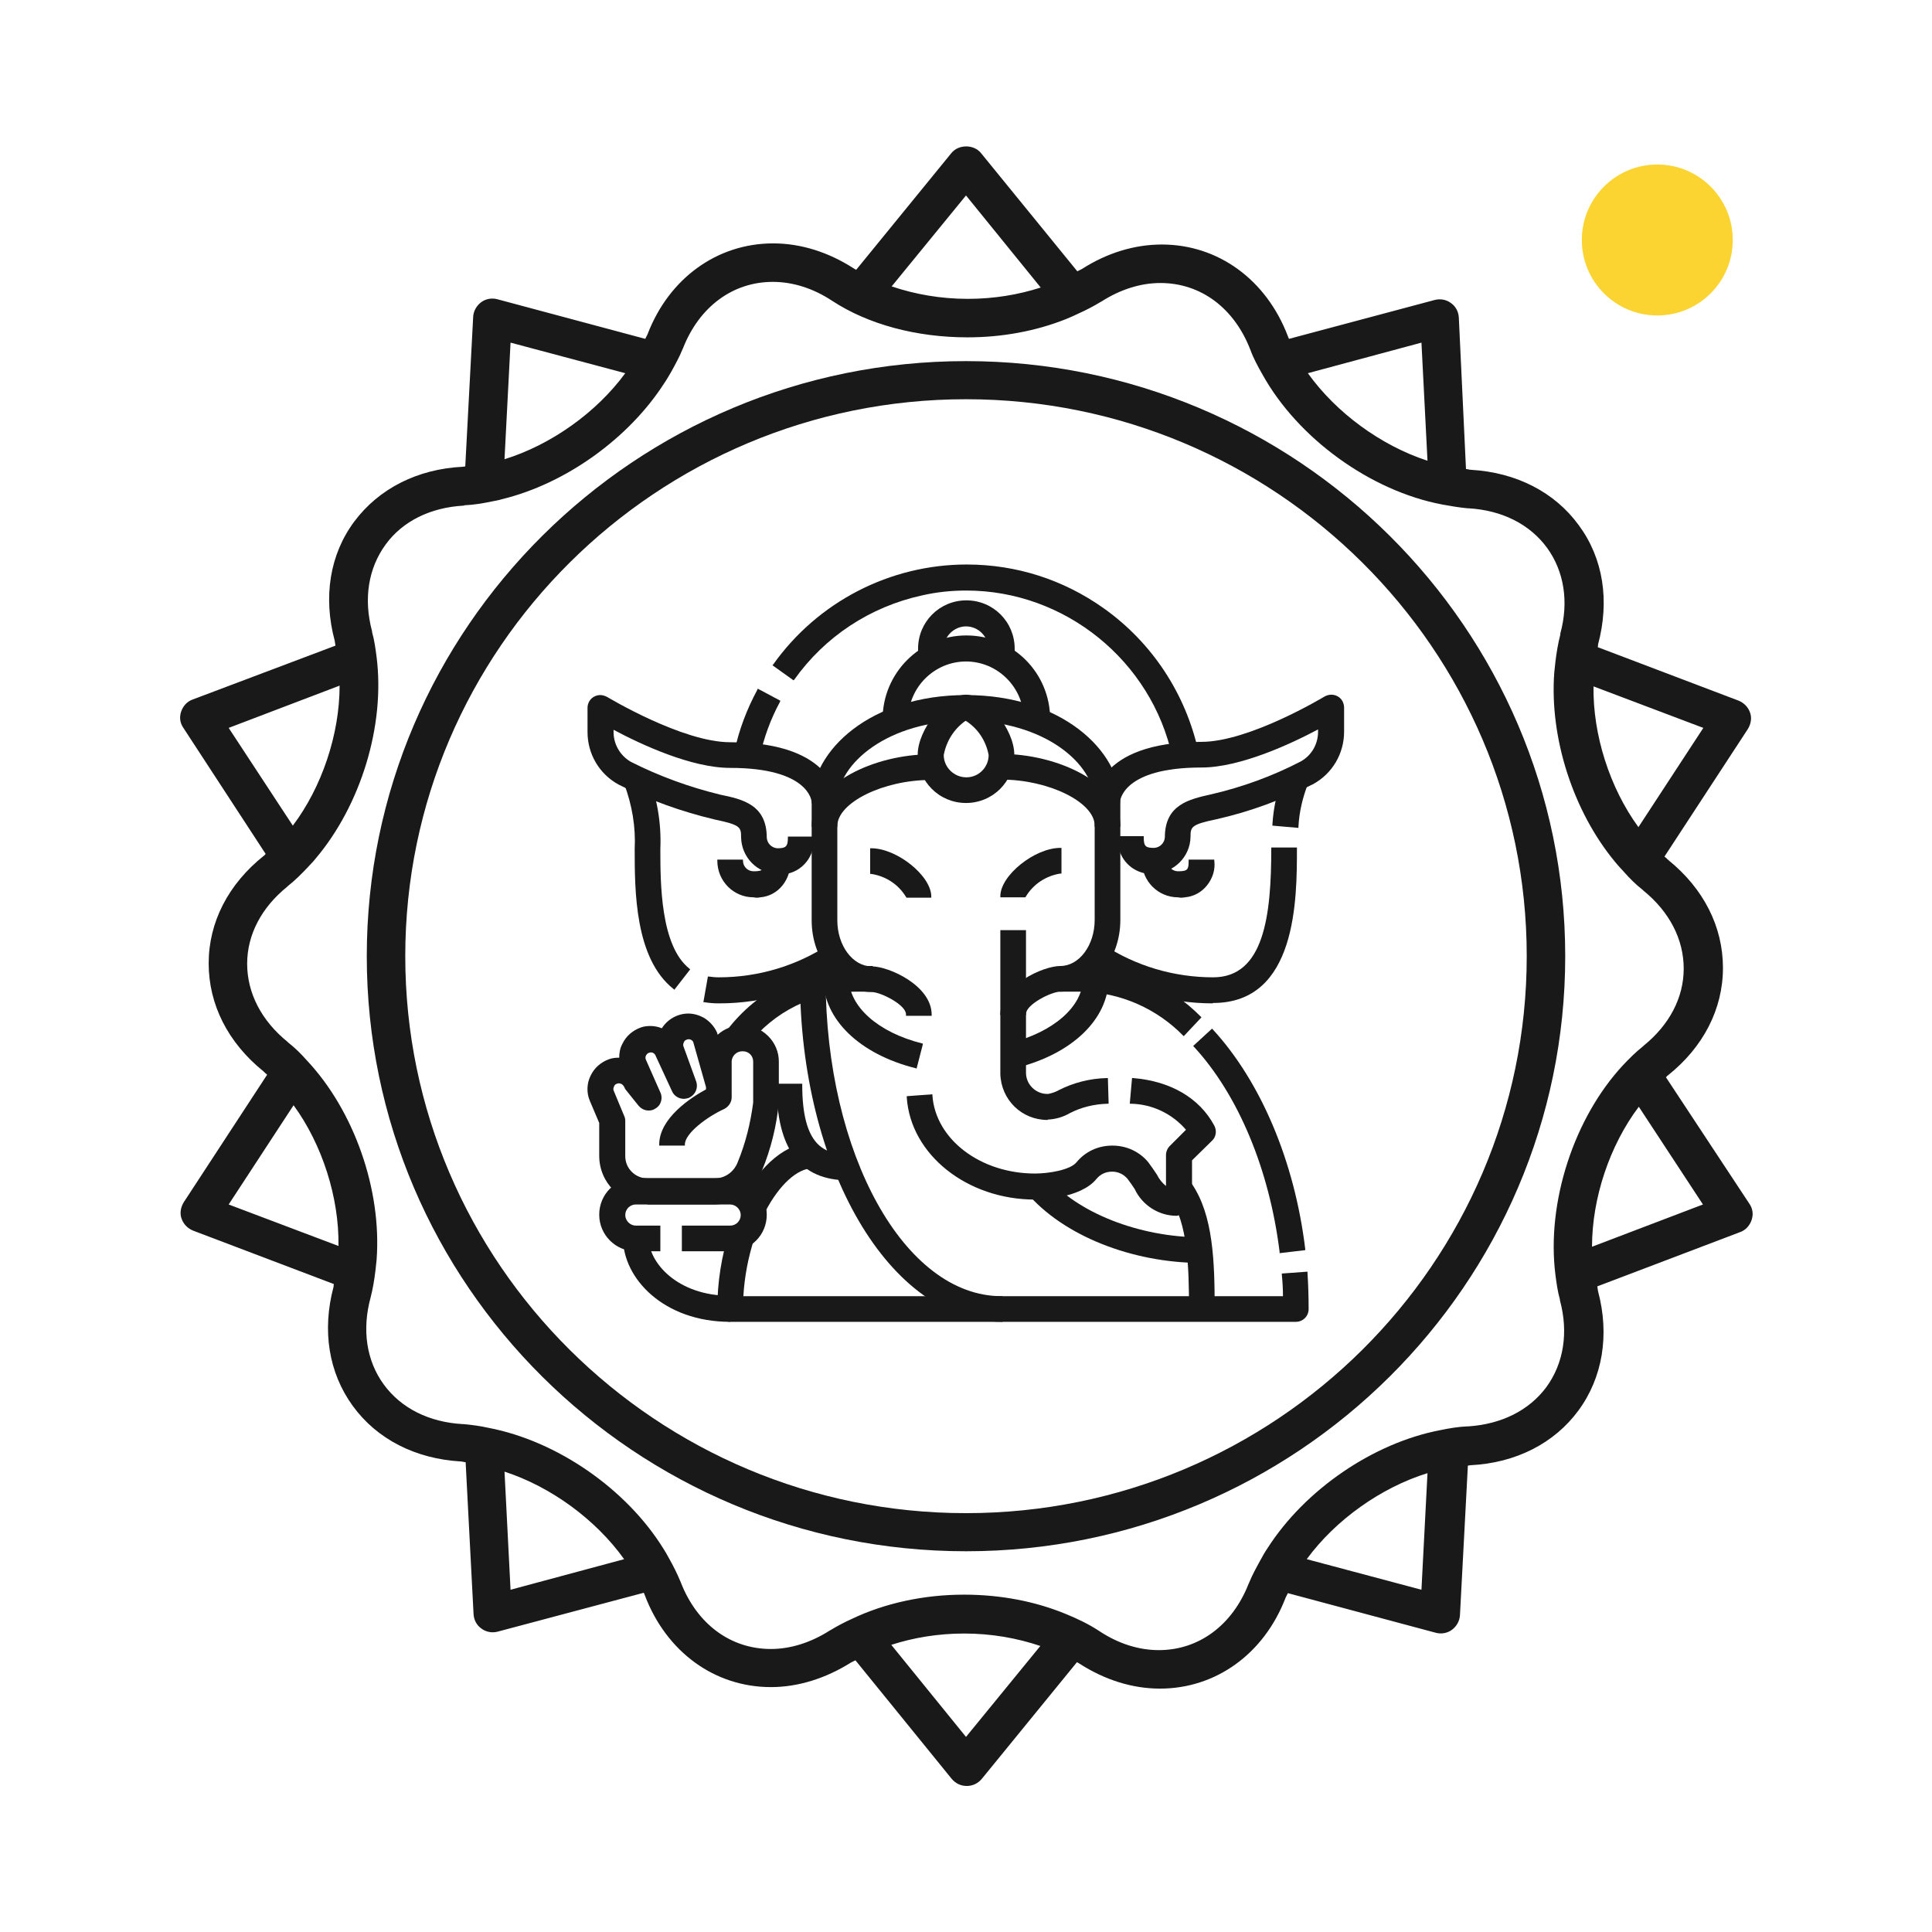 <?xml version="1.0" encoding="utf-8"?>
    <svg version="1.1" id="Layer_1" xmlns="http://www.w3.org/2000/svg" x="0px" y="0px" viewBox="0 0 512 512" style="enable-background:new 0 0 512 512;" xml:space="preserve">
    <g fill="#1A1919"><path xmlns="http://www.w3.org/2000/svg" d="M240.1,269.1v-0.3c0-2.5-6.7-5.9-9.1-5.9c-8.8,0-15.9-8.5-15.9-19v-25c0-11.2,16.6-19,31.5-19h0.3v6.8h-0.3  c-12.5,0-24.7,6-24.7,12.2v25c0,6.7,4.1,12.2,9.1,12.2c4.6,0,15.9,5.1,15.9,12.8v0.3H240.1z"/><path xmlns="http://www.w3.org/2000/svg" d="M265.1,269.1v-0.3c0-7.7,11.3-12.8,15.9-12.8c5,0,9.1-5.5,9.1-12.2v-25c0-6.2-12.2-12.2-24.7-12.2h-0.3v-6.8h0.3  c14.9,0,31.5,7.8,31.5,19v25c0,10.5-7.1,19-15.9,19c-2.4,0-9.1,3.4-9.1,5.9v0.3H265.1z"/><path xmlns="http://www.w3.org/2000/svg" d="M256,212.8c-7.1,0-12.8-5.7-12.8-12.8c0-6.7,7.4-15.9,12.8-15.9s12.8,9.2,12.8,15.9C268.8,207.1,263.1,212.8,256,212.8z   M255.9,191c-3.1,2.2-5.1,5.4-5.8,9.1c0,3.2,2.7,5.9,6,5.9s5.9-2.7,5.9-5.9C261.3,196.3,259.1,193,255.9,191z"/><path xmlns="http://www.w3.org/2000/svg" d="M311.8,322.2c-4.7,0-9.1-2.8-11.1-7.1c-0.6-0.9-1.2-1.8-1.9-2.7c-1-1.2-2.5-1.9-4-1.9c0,0-0.1,0-0.1,0  c-1.7,0-3.1,0.7-4.1,1.9c-4.3,5.3-15.1,5.5-16.3,5.5c-18,0-33-11.9-34-27.1l0-0.3l6.8-0.5l0,0.3c0.8,11.6,12.7,20.7,27.2,20.7  c3.5,0,9.3-0.9,11-3c2.3-2.8,5.7-4.4,9.4-4.4h0.2c3.6,0,7.1,1.6,9.4,4.4c0.8,1.1,1.6,2.2,2.3,3.3c0.6,1.2,1.4,2.2,2.4,3v-8.2  c0-0.9,0.4-1.8,1-2.4l4.3-4.3c-3.7-4.3-9-6.8-14.6-6.9l-0.3,0l0.6-6.8l0.3,0c9.9,0.8,17.6,5.3,21.5,12.6c0.7,1.3,0.5,3-0.6,4  l-5.3,5.2v11.1c0,1.9-1.5,3.4-3.4,3.4C312.1,322.2,311.9,322.2,311.8,322.2z"/><path xmlns="http://www.w3.org/2000/svg" d="M277.6,296.8c-6.8,0-12.3-5.3-12.5-12.2l0-0.3v-37.8h6.8v37.8c0,3.1,2.6,5.6,5.6,5.6c0.1,0,0.2,0,0.3,0c1-0.2,1.9-0.5,2.8-1  c3.9-2,8.3-3.1,12.7-3.2l0.3,0l0.2,6.8l-0.3,0c-3.5,0.1-6.9,0.9-10,2.5c-1.7,1-3.7,1.6-5.8,1.7L277.6,296.8z"/><path xmlns="http://www.w3.org/2000/svg" d="M290.1,219.1v-6.5c0-10.4-13.7-21.6-34.1-21.6s-34.1,11.2-34.1,21.6v6.5h-6.8v-6.5c0-13.7,15.6-28.4,40.9-28.4  s40.9,14.8,40.9,28.4v6.5H290.1z"/><path xmlns="http://www.w3.org/2000/svg" d="M271.3,190.9v-0.3c0-8.4-6.9-15.3-15.3-15.3s-15.3,6.9-15.3,15.3v0.3h-6.8v-0.3c0-12.2,9.9-22.2,22.2-22.2  s22.2,9.9,22.2,22.2v0.3H271.3z"/><path xmlns="http://www.w3.org/2000/svg" d="M261.9,175.3v-3.4c0-3.3-2.7-5.9-5.9-5.9s-5.9,2.7-5.9,5.9v3.4h-6.8v-3.4c0-7.1,5.7-12.8,12.8-12.8s12.8,5.7,12.8,12.8v3.4  H261.9z"/><path xmlns="http://www.w3.org/2000/svg" d="M171.6,319.1c-7.1,0-12.8-5.7-12.8-12.8v-8.7l-2.5-5.9c-0.9-2.1-0.8-4.6,0.2-6.6c1-2.1,2.7-3.6,4.9-4.4  c0.8-0.3,1.7-0.4,2.6-0.4c0,0,0.1,0,0.1,0c0-1.2,0.2-2.5,0.8-3.6c1-2.1,2.7-3.6,4.9-4.4c0.8-0.3,1.7-0.4,2.6-0.4c1,0,2,0.2,3,0.6  c1.5-2.4,4.2-3.9,7-3.9c1.4,0,2.8,0.4,4.1,1.1c1.5,0.9,2.8,2.3,3.5,3.9c0.1,0.1,0.1,0.3,0.1,0.4l0.1,0.2c1.8-1.6,4.1-2.5,6.5-2.5  c2.6,0,5,1,6.9,2.9c1.8,1.8,2.8,4.2,2.8,6.7v10.9c-0.6,6.2-2.1,12.3-4.5,18.1c-1.9,5.3-7,8.9-12.6,8.9H171.6z M164,287.1  c-0.2,0-0.3,0-0.5,0.1c-0.4,0.1-0.7,0.4-0.8,0.8c-0.2,0.4-0.2,0.8,0,1.2l2.7,6.5c0.2,0.4,0.3,0.9,0.3,1.3v9.4c0,3.3,2.7,5.9,6,5.9  h17.6c2.8,0,5.2-1.7,6.2-4.3c2.1-5.1,3.4-10.4,4.1-15.8l0-10.9c0-1.5-1.2-2.7-2.7-2.7l-0.2,0c-1.5,0-2.7,1.2-2.8,2.6l0,0.1v9.5  c0,1.3-0.8,2.5-2,3.1c-4.4,2-10.4,6.4-10.4,9.4v0.3h-6.8v-0.3c0-7,8.5-12.5,12.4-14.6v-0.6l-3.4-12c-0.2-0.4-0.7-0.7-1.2-0.7  c-0.2,0-0.5,0.1-0.7,0.2c-0.3,0.1-0.5,0.4-0.6,0.7c-0.2,0.4-0.2,0.8,0,1.2l3.3,9.1c0.6,1.8-0.3,3.7-2.1,4.4  c-0.4,0.1-0.8,0.2-1.2,0.2c-1.3,0-2.6-0.8-3.1-2l-4.3-9.3c-0.2-0.6-0.7-1-1.3-1c-0.2,0-0.3,0-0.5,0.1c-0.4,0.1-0.6,0.4-0.8,0.7  c-0.2,0.4-0.2,0.8,0,1.2l3.8,8.6c0.4,0.8,0.4,1.8,0.1,2.6c-0.3,0.9-1,1.5-1.8,1.9c-0.4,0.2-0.9,0.3-1.4,0.3c-1.1,0-2-0.5-2.7-1.3  l-3.2-4c-0.2-0.2-0.4-0.5-0.5-0.8C165.1,287.4,164.6,287.1,164,287.1z"/><path xmlns="http://www.w3.org/2000/svg" d="M206.9,231.6c-0.3,0-0.6,0-0.9,0c-5.3-0.1-9.5-4.4-9.6-9.7c0-2.7-0.2-3.3-6.9-4.7c-8.9-2.1-17.5-5.2-25.6-9.3  c-5.1-2.8-8.2-8.1-8.2-13.9v-6.4c0-1.9,1.5-3.4,3.4-3.4c0.6,0,1.2,0.2,1.8,0.5c0.2,0.1,19.9,12,32.6,12c28.1,0,28.4,15.3,28.4,15.9  v0.3h-6.8l0-0.3c0-0.4-0.8-9.1-21.6-9.1c-10.3,0-23.6-6.2-30.9-10.1v0.6c0,3.3,1.8,6.3,4.6,7.9c7.5,3.8,15.5,6.7,23.7,8.7  c5.8,1.2,12.3,2.6,12.3,11.4c0.1,1.5,1.3,2.7,2.8,2.8c2.2,0,2.8-0.4,2.8-2.8v-0.3h6.8l0,0.3c0.5,4.8-3,9.2-7.9,9.7  C207.5,231.6,207.2,231.6,206.9,231.6z"/><path xmlns="http://www.w3.org/2000/svg" d="M190.4,265.9c-1.3,0-2.5-0.1-3.7-0.3l-0.3,0l1.2-6.8l0.3,0c0.8,0.1,1.6,0.2,2.5,0.2h0.1c10.4,0,20.5-3,29.2-8.7l0.2-0.2  l4.1,5.5l-0.3,0.2c-9.8,6.6-21.2,10.1-33,10.1L190.4,265.9z"/><path xmlns="http://www.w3.org/2000/svg" d="M178.5,262.1c-10.3-8.1-10.3-26.2-10.3-37.1c0.3-5.9-0.7-11.7-2.8-17.3l-0.1-0.3l6.1-3l0.1,0.3c2.6,6.5,3.8,13.3,3.5,20.3  c0,8.9,0,25.6,7.7,31.7l0.2,0.2l-4.2,5.4L178.5,262.1z"/><path xmlns="http://www.w3.org/2000/svg" d="M305.1,231.6c-4.5,0-8.3-3.4-8.8-7.9c-0.1-0.6-0.1-1.2,0-1.8l0-0.3h6.8v0.3c0,2.5,0.6,2.8,2.8,2.8c1.5-0.1,2.7-1.3,2.8-2.8  c0-8.7,6.5-10.1,12.3-11.4c8.2-1.9,16.2-4.8,23.7-8.7c2.9-1.6,4.6-4.6,4.6-7.9v-0.6c-7.3,3.9-20.7,10.1-30.9,10.1  c-20.9,0-21.6,8.8-21.6,9.2l0,0.3l-6.8-0.1v-0.3c0-0.7,0.3-15.9,28.4-15.9c12.7,0,32.4-11.9,32.6-12c0.5-0.3,1.2-0.5,1.8-0.5  c1.2,0,2.3,0.6,2.9,1.6c0.3,0.5,0.5,1.2,0.5,1.8v6.4c0,5.8-3.1,11.1-8.2,13.9c-8.1,4.1-16.7,7.3-25.6,9.3c-6.7,1.4-6.9,2-6.9,4.7  c-0.1,5.3-4.4,9.5-9.7,9.7C305.7,231.6,305.4,231.6,305.1,231.6z"/><path xmlns="http://www.w3.org/2000/svg" d="M321.3,265.9c-11.8,0-23.2-3.5-33-10.1l-0.3-0.2l4.1-5.5l0.2,0.2c8.7,5.7,18.8,8.7,29.2,8.7c13.5,0,15.4-16.4,15.4-34.1  v-0.3h6.8v0.3c0,13.3,0,40.9-22.2,40.9L321.3,265.9z"/><path xmlns="http://www.w3.org/2000/svg" d="M337.2,218.8l0-0.3c0.3-4.7,1.3-9.3,3.2-13.7l0.1-0.3l3.1,1.5l3.1,1.5l-0.1,0.3c-1.4,3.6-2.3,7.4-2.5,11.3l0,0.3  L337.2,218.8z"/><path xmlns="http://www.w3.org/2000/svg" d="M192.4,273.3l0.2-0.2c8.1-10.7,20.9-17.1,34.3-17.1c0.3,0,0.7,0,1,0h3.4v6.8h-3.4c-0.3,0-0.7,0-1,0  c-11.2,0-21.9,5.3-28.7,14.2l-0.2,0.2L192.4,273.3z"/><path xmlns="http://www.w3.org/2000/svg" d="M224.8,312.8c-12.8,0-19-8.3-19-25.3v-0.3h6.8v0.3c0,16.2,5.9,18.4,12.2,18.4h0.3v6.8H224.8z"/><path xmlns="http://www.w3.org/2000/svg" d="M196.6,318.3l0.1-0.3c4.9-9.5,11.9-15.2,18.7-15.2h0.3v6.8h-0.3c-4.1,0-8.9,4.4-12.6,11.5l-0.1,0.3L196.6,318.3z"/><path xmlns="http://www.w3.org/2000/svg" d="M193.5,350.3c-1.9,0-3.4-1.5-3.4-3.4c0-7.1,1.1-14.1,3.3-20.9l0.1-0.3l6.5,2.2l-0.1,0.3c-1.6,4.9-2.6,10.1-2.9,15.3h143  c0-1.8-0.1-3.7-0.3-5.7l0-0.3l6.8-0.5l0,0.3c0.2,3.2,0.3,6.4,0.3,9.6c0,1.9-1.5,3.4-3.4,3.4H193.5z"/><path xmlns="http://www.w3.org/2000/svg" d="M339.1,331.7c-2.7-21.7-10.9-41.5-22.7-54.3l-0.2-0.2l5-4.6l0.2,0.2c12.7,13.8,21.7,35,24.5,58.2l0,0.3l-6.8,0.8  L339.1,331.7z"/><path xmlns="http://www.w3.org/2000/svg" d="M313.5,274.4c-7-7.1-16.3-11.2-26.2-11.6h-6.5V256h6.5c11.7,0.3,22.7,5.1,30.9,13.4l0.2,0.2l-4.7,5L313.5,274.4z"/><path xmlns="http://www.w3.org/2000/svg" d="M315.1,347.2v-0.3c0-11.6-0.4-22.6-4.9-29.3l-0.2-0.2l5.7-3.8l0.2,0.2c5.6,8.3,6,20.4,6,33.1v0.3H315.1z"/><path xmlns="http://www.w3.org/2000/svg" d="M180.7,331.6v-6.8h12.8c1.6,0,2.8-1.3,2.8-2.8s-1.3-2.8-2.8-2.8h-25c-1.6,0-2.8,1.3-2.8,2.8s1.3,2.8,2.8,2.8h6.5v6.8h-6.5  c-5.3,0-9.7-4.3-9.7-9.7s4.3-9.7,9.7-9.7h25c5.3,0,9.7,4.3,9.7,9.7s-4.3,9.7-9.7,9.7H180.7z"/><path xmlns="http://www.w3.org/2000/svg" d="M193.5,350.3c-17.6,0-28.4-11.5-28.4-22.2v-0.3h6.8v0.3c0,6.4,7.5,15.3,21.6,15.3h0.3v6.8H193.5z"/><path xmlns="http://www.w3.org/2000/svg" d="M313.2,237.9c-0.3,0-0.6,0-1-0.1c0,0,0,0,0,0c-5.3,0-9.6-4.3-9.6-9.7v-0.3h6.8v0.3c0,1.6,1.3,2.8,2.8,2.8  c2.6,0,2.8-0.5,2.8-2.8v-0.3h6.8l0,0.3c0.3,2.3-0.4,4.6-1.9,6.5s-3.6,3-5.9,3.2C313.8,237.8,313.5,237.9,313.2,237.9z"/><path xmlns="http://www.w3.org/2000/svg" d="M200.7,237.9c-0.3,0-0.6,0-1-0.1c0,0,0,0,0,0c-5.3,0-9.6-4.3-9.6-9.7v-0.3h6.8v0.3c0,1.6,1.3,2.8,2.8,2.8  c2.6,0,2.8-0.5,2.8-2.8v-0.3h6.8l0,0.3c0.3,2.3-0.4,4.6-1.9,6.5s-3.6,3-5.9,3.2C201.3,237.8,201,237.9,200.7,237.9z"/><path xmlns="http://www.w3.org/2000/svg" d="M265.4,350.3c-29.5,0-53.4-40.8-53.4-90.9v-0.3h6.8v0.3c0,46.4,20.9,84.1,46.6,84.1h0.3v6.8H265.4z"/><path xmlns="http://www.w3.org/2000/svg" d="M242.7,283.1c-14.9-3.7-24.5-13-24.5-23.7v-0.3h6.8v0.3c0,7.3,7.7,14.2,19.3,17.1l0.3,0.1l-1.7,6.6L242.7,283.1z"/><path xmlns="http://www.w3.org/2000/svg" d="M267.4,276.5l0.3-0.1c11.5-2.9,19.3-9.7,19.3-17.1v-0.3h6.8v0.3c0,10.7-9.6,20-24.5,23.7l-0.3,0.1L267.4,276.5z"/><path xmlns="http://www.w3.org/2000/svg" d="M318.5,334.7c-18.6,0-36.8-7.3-46.4-18.6l-0.2-0.2l5.2-4.4l0.2,0.2c8.1,9.7,24.7,16.2,41.1,16.2h0.3v6.8H318.5z"/><path xmlns="http://www.w3.org/2000/svg" d="M310.7,200.7c-5.5-25.6-28.5-44.2-54.6-44.2c-4,0-7.9,0.4-11.8,1.3c-13.7,3-25.7,10.9-33.8,22.3l-0.2,0.2l-5.6-4l0.2-0.2  c11.8-16.6,30.9-26.5,51.3-26.5c13.1,0,25.6,4,36.3,11.6c12.8,9.1,21.7,22.6,25.1,38l0.1,0.3l-6.7,1.4L310.7,200.7z"/><path xmlns="http://www.w3.org/2000/svg" d="M194.5,199.6l0.1-0.3c1.2-5.8,3.3-11.3,6.1-16.5l0.1-0.3l6,3.2l-0.1,0.3c-2.5,4.6-4.3,9.6-5.4,14.7l-0.1,0.3L194.5,199.6z"/><path xmlns="http://www.w3.org/2000/svg" d="M265.1,237.8v-0.3c0-5.5,9.1-12.8,15.9-12.8h0.3v6.8l-0.3,0c-3.8,0.6-7.2,2.8-9.2,6.2l-0.1,0.1L265.1,237.8z"/><path xmlns="http://www.w3.org/2000/svg" d="M240.2,237.8l-0.1-0.1c-2-3.3-5.3-5.5-9.2-6.1l-0.3,0v-6.8h0.3c6.8,0,15.9,7.3,15.9,12.8v0.3H240.2z"/></g>
    <g fill="#1A1919">
		<path class="st1" d="M256,401c-81.9,0-148.6-66.2-148.6-147.6S174.1,105.8,256,105.8s148.6,66.2,148.6,147.6S337.9,401,256,401
			 M256,95.7c-87.6,0-158.8,70.8-158.8,157.7c0,87,71.2,157.7,158.8,157.7s158.8-70.8,158.8-157.7S343.6,95.7,256,95.7"/>
        <path class="st1" d="M421.9,330.4c0-12.9,4.7-26.9,12.4-37.1l17,25.9L421.9,330.4z M412.2,337.8c0.3,2.3,0.6,4.5,1.2,6.6
			c0,0.1,0,0.2,0,0.2c2.3,8.5,1,16.7-3.6,23c-4.6,6.2-11.9,9.8-20.6,10.4c-0.1,0-0.2,0-0.3,0c-2.4,0.1-4.8,0.5-7.2,1
			c-17.8,3.4-35.9,15.8-45.8,31.3c-0.7,1-1.3,2.1-1.9,3.2c-1.1,2-2.2,4-3,6c0,0.1-0.1,0.2-0.1,0.2c-4.3,11-13.2,17.6-23.8,17.6
			c-5.3,0-10.7-1.7-15.7-5c-2.7-1.8-5.8-3.3-9-4.6c-8-3.3-17.2-5.1-26.9-5.1c-10.8,0-21.1,2.3-29.7,6.4c-2,0.9-3.9,1.9-5.7,3
			c-0.1,0-0.1,0.1-0.2,0.1c-5,3.2-10.4,4.9-15.6,4.9c-10.7,0-19.6-6.6-23.9-17.7c-0.9-2.2-2-4.4-3.2-6.5c-0.4-0.8-0.9-1.6-1.4-2.4
			c-9.8-15.8-28.1-28.5-46.3-32c-2.2-0.5-4.5-0.8-6.7-1c-0.1,0-0.2,0-0.2,0c-8.9-0.5-16.3-4.2-20.9-10.5s-5.8-14.5-3.5-23
			c0.6-2.3,1-4.7,1.3-7.2c0.1-0.9,0.2-1.8,0.3-2.8c1.4-18.5-5.9-39.5-18.5-52.9c-1.5-1.7-3.1-3.3-4.9-4.7c-0.1-0.1-0.1-0.1-0.2-0.2
			c-6.9-5.6-10.7-12.9-10.7-20.7c0-7.7,3.8-14.9,10.6-20.4c0.1-0.1,0.1-0.1,0.2-0.2c1.9-1.5,3.6-3.2,5.3-5c0.6-0.7,1.3-1.3,1.9-2.1
			c12.1-14.2,18.6-35.4,16.3-53.6c-0.3-2.3-0.6-4.5-1.2-6.6c0-0.1,0-0.2,0-0.2c-2.3-8.6-1-16.7,3.6-23c4.5-6.2,11.9-9.8,20.6-10.3
			c0.1,0,0.2,0,0.3-0.1c2.4-0.1,4.8-0.5,7.2-1c0.9-0.2,1.8-0.3,2.7-0.6c16.9-4.1,33.6-16.1,43-30.7l0,0c0.7-1,1.3-2.1,1.9-3.1
			c1.1-2,2.2-4,3-6c0-0.1,0.1-0.1,0.1-0.2c4.3-11,13.2-17.6,23.8-17.6c5.3,0,10.7,1.7,15.7,5c9.6,6.3,22.4,9.7,35.9,9.7
			c9.3,0,18.2-1.7,26-4.8c1.2-0.5,2.4-1,3.6-1.6c2-0.9,3.9-1.9,5.7-3c0.1,0,0.2-0.1,0.2-0.1c5-3.2,10.4-4.9,15.6-4.9
			c10.7,0,19.6,6.6,23.9,17.8c0.8,2.2,2,4.4,3.2,6.5c9.4,16.9,28.6,30.8,47.6,34.4c2.2,0.4,4.5,0.8,6.7,1c0.1,0,0.2,0,0.2,0
			c8.9,0.5,16.3,4.2,20.9,10.5c4.5,6.2,5.8,14.3,3.5,22.7c0,0.1,0,0.2,0,0.3c-0.6,2.3-1,4.7-1.3,7.2c-0.1,0.9-0.2,1.8-0.3,2.8
			c-1.3,17.3,5,36.8,16.1,50.2c0.8,1,1.6,1.8,2.4,2.7c1.5,1.7,3.1,3.3,4.9,4.7c0.1,0.1,0.1,0.1,0.2,0.2c6.9,5.6,10.7,12.9,10.7,20.7
			c0,7.7-3.8,14.9-10.6,20.4c-0.1,0.1-0.1,0.1-0.2,0.2c-1.9,1.5-3.6,3.2-5.3,5C417.1,296.3,409.8,318.7,412.2,337.8z M376.7,421.3
			l-30.4-8.1c7.6-10.4,19.7-19,32-22.8L376.7,421.3z M256,460.3l-19.8-24.4c5.9-1.9,12.4-3,19.3-3c7.2,0,14,1.2,20.2,3.3L256,460.3z
			 M135.3,421.3l-1.6-31.3c12.3,4,24.2,12.7,31.7,23.2L135.3,421.3z M60.6,319.2l17.2-26.3c7.6,10.4,12.1,24.5,11.9,37.3L60.6,319.2
			z M60.6,192.9L90,181.7c0,12.9-4.7,26.9-12.4,37.1L60.6,192.9z M135.3,90.8l30.4,8.1c-7.6,10.4-19.7,19-32,22.8L135.3,90.8z
			 M256,51.8l19.8,24.4c-5.9,1.9-12.4,3-19.3,3c-7.2,0-14-1.2-20.2-3.3L256,51.8z M376.7,90.8l1.6,31.3c-12.3-4-24.2-12.7-31.7-23.2
			L376.7,90.8z M451.4,192.9l-17.2,26.3c-7.6-10.4-12.1-24.5-11.9-37.3L451.4,192.9z M441.5,285.5c0.2-0.2,0.3-0.4,0.5-0.5
			c9.4-7.5,14.6-17.6,14.6-28.5c0-10.9-5.1-21-14.5-28.6c-0.3-0.3-0.6-0.6-1-0.9l22.1-33.8c0.8-1.3,1.1-2.9,0.6-4.3
			c-0.5-1.5-1.6-2.6-3-3.2l-37.4-14.2c0.1-0.2,0.1-0.5,0.1-0.7c3.1-11.6,1.4-22.8-5.1-31.6c-6.4-8.8-16.6-14-28.6-14.7
			c-0.4,0-0.9-0.2-1.3-0.2l-1.9-40.2c-0.1-1.5-0.8-2.9-2.1-3.8c-1.2-0.9-2.8-1.2-4.3-0.8l-38.6,10.3c-0.1-0.2-0.2-0.4-0.3-0.7
			c-5.7-15-18.5-24.3-33.4-24.3c-7.2,0-14.5,2.2-21.2,6.5c-0.4,0.2-0.8,0.4-1.2,0.6L260,40.6c-1.9-2.4-6-2.4-7.9,0l-25.2,30.9
			c-0.2-0.1-0.4-0.2-0.7-0.4c-6.7-4.3-14-6.6-21.3-6.6c-14.8,0-27.6,9.2-33.3,24.1c-0.2,0.4-0.4,0.8-0.6,1.2l-39.2-10.5
			c-1.5-0.4-3.1-0.1-4.3,0.8c-1.2,0.9-2,2.3-2.1,3.8l-2.1,39.7c-0.2,0-0.5,0.1-0.7,0.1c-12,0.6-22.2,5.8-28.7,14.5
			c-6.5,8.7-8.3,20-5.2,31.6c0.1,0.4,0.1,0.9,0.2,1.3L51,185.4c-1.4,0.5-2.5,1.7-3,3.2s-0.3,3,0.6,4.3l21.8,33.4
			c-0.2,0.2-0.3,0.4-0.5,0.5c-9.4,7.5-14.6,17.6-14.6,28.5c0,10.9,5.1,21,14.5,28.6c0.3,0.3,0.6,0.6,1,0.9l-22.1,33.8
			c-0.8,1.3-1.1,2.9-0.6,4.3c0.5,1.5,1.6,2.6,3,3.2l37.4,14.2c-0.1,0.2-0.1,0.5-0.1,0.7c-3.1,11.6-1.3,22.8,5.1,31.6
			c6.4,8.8,16.6,14,28.6,14.7c0.4,0,0.9,0.2,1.3,0.2l2.1,40.3c0.1,1.5,0.8,2.9,2.1,3.8c1.2,0.9,2.8,1.2,4.3,0.8l38.7-10.3
			c0.1,0.2,0.2,0.4,0.3,0.7c5.7,15,18.5,24.3,33.4,24.3c7.2,0,14.5-2.3,21.2-6.5c0.4-0.2,0.8-0.4,1.2-0.6l25.5,31.4
			c1,1.2,2.4,1.9,4,1.9s3-0.7,4-1.9l25.2-30.9c0.2,0.1,0.4,0.2,0.7,0.4c6.7,4.3,14,6.6,21.3,6.6c14.8,0,27.6-9.2,33.3-24.1
			c0.2-0.4,0.4-0.8,0.6-1.2l39.2,10.5c1.5,0.4,3.1,0.1,4.3-0.8c1.2-0.9,2-2.3,2.1-3.8l2.1-39.7c0.2,0,0.5-0.1,0.7-0.1
			c12-0.6,22.2-5.8,28.6-14.5s8.3-20,5.2-31.6c-0.1-0.4-0.1-0.9-0.2-1.3l37.9-14.4c1.4-0.5,2.5-1.7,3-3.2s0.3-3-0.6-4.3L441.5,285.5
			z"/>
	</g>
    <circle fill="#FBD431" cx="439.2" cy="63.6" r="20"/>
</svg>
